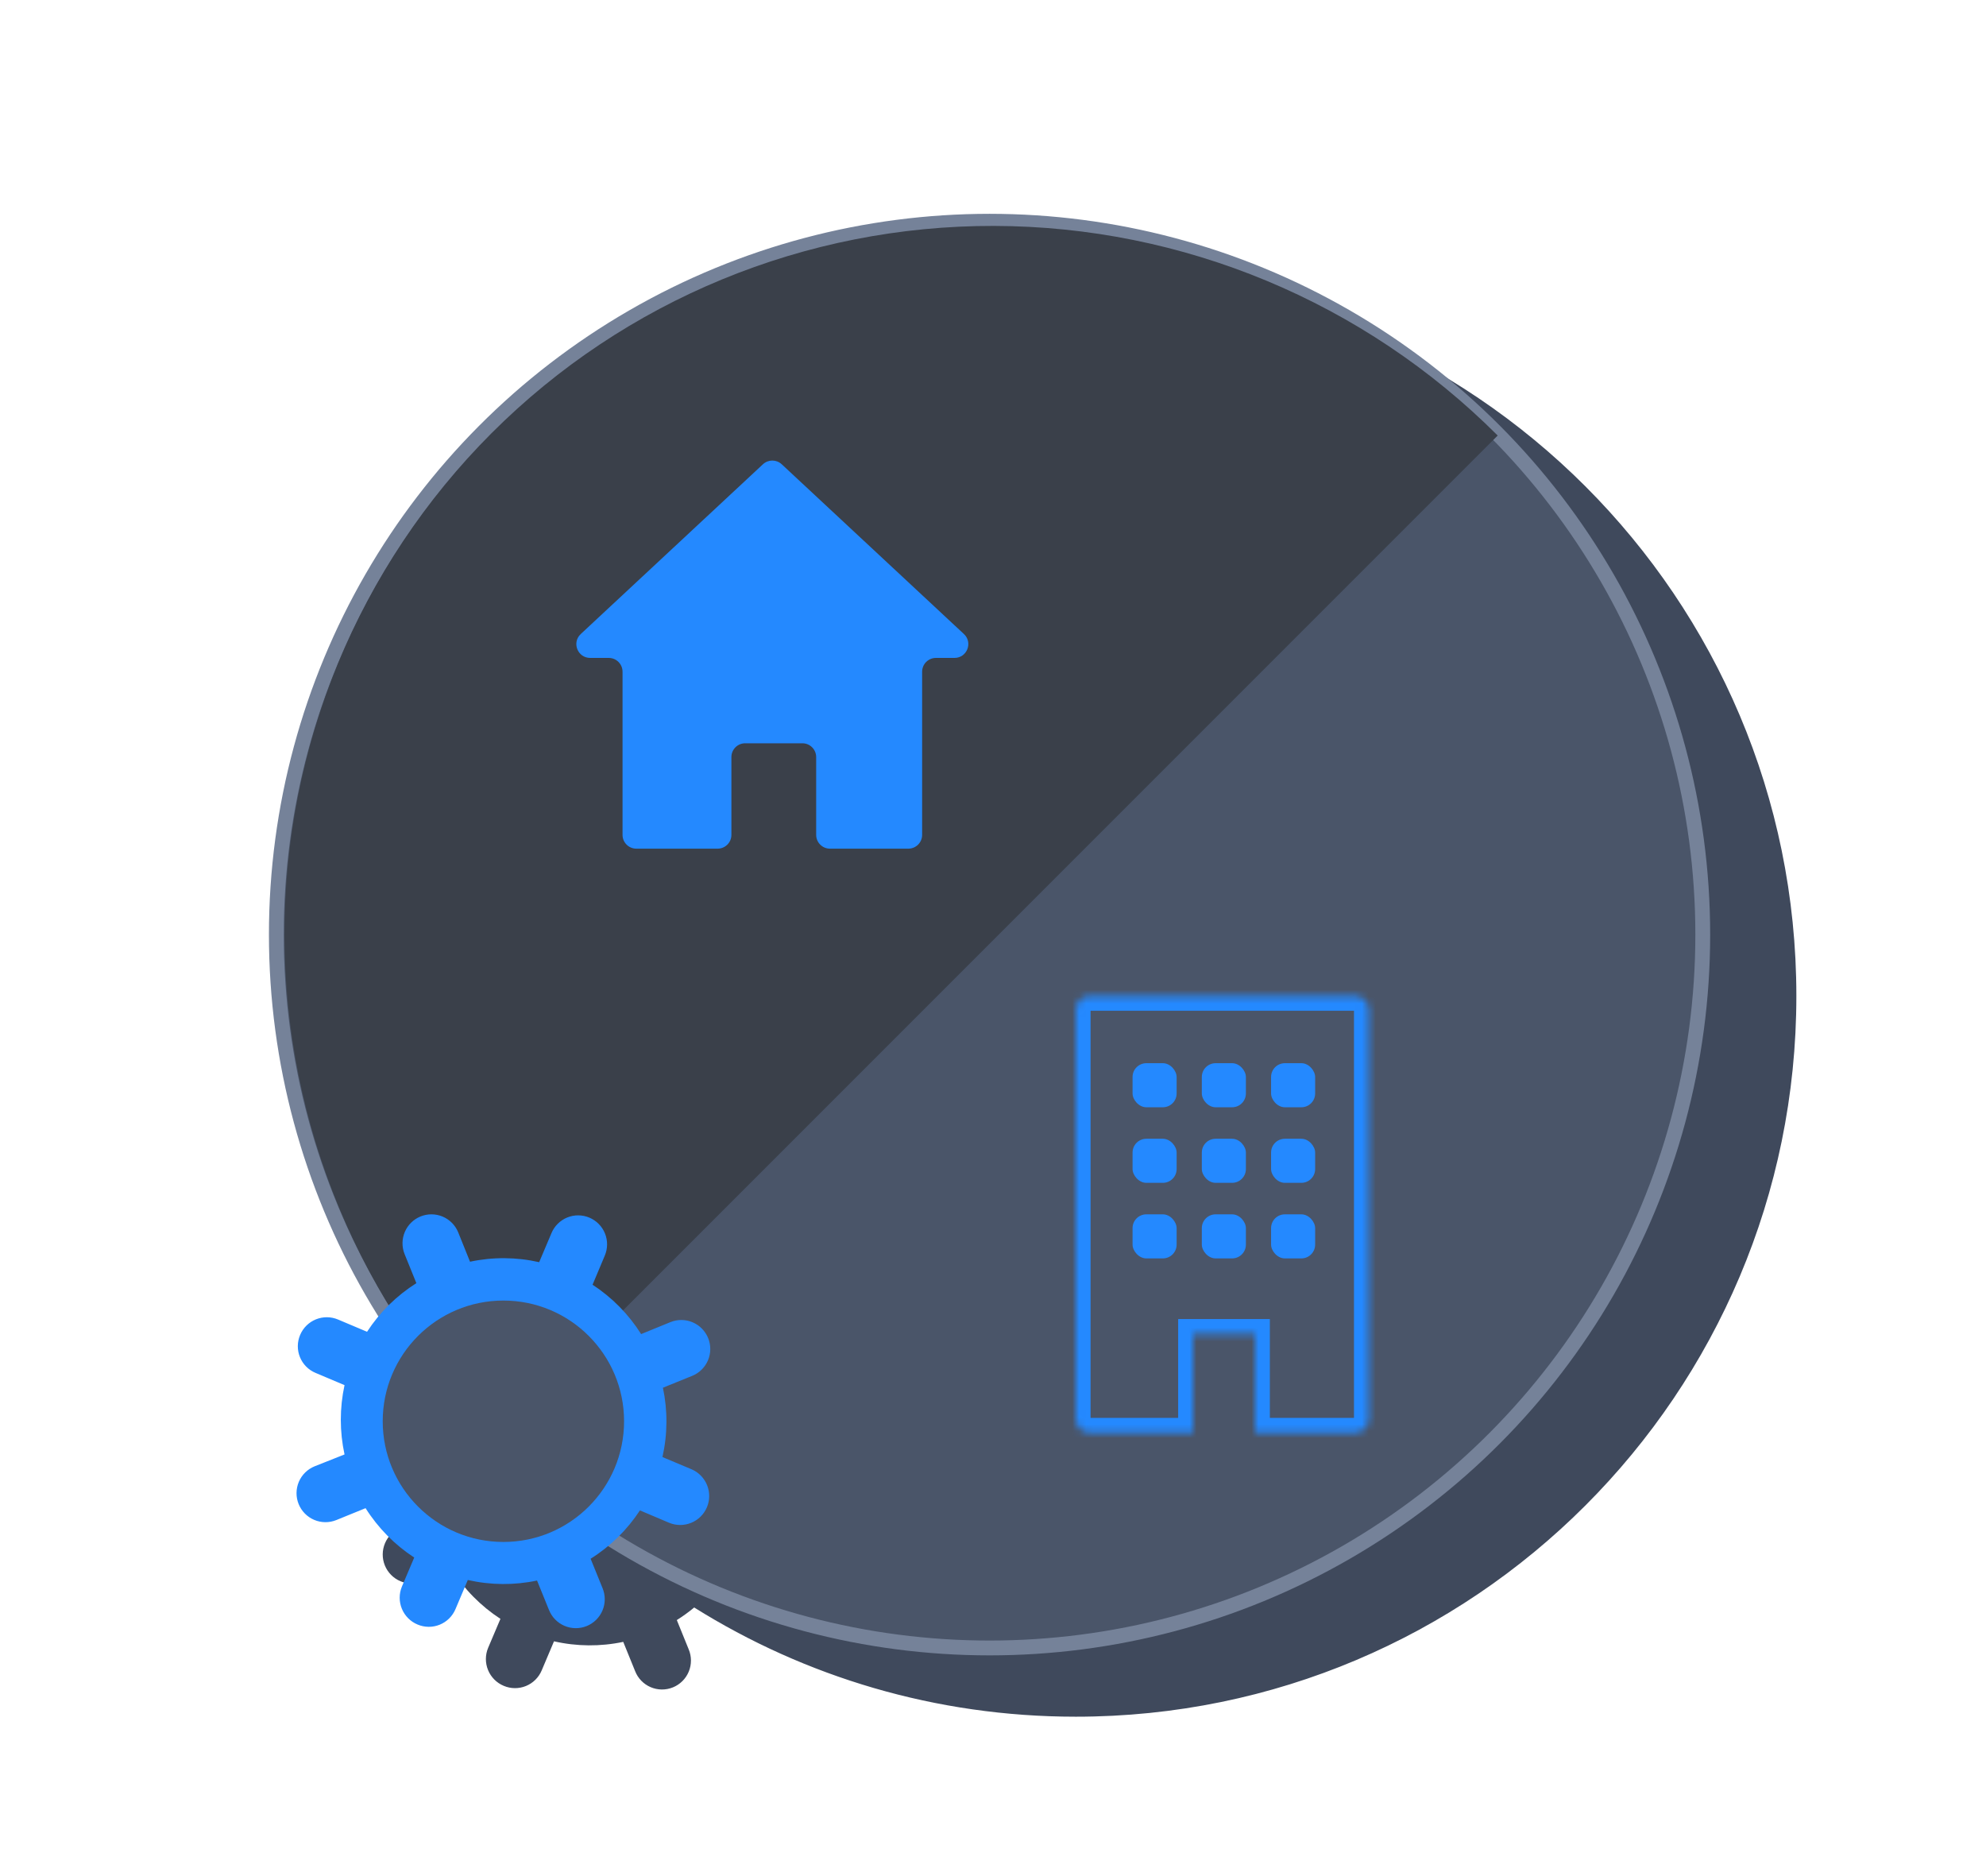 <svg width="288" height="272" viewBox="0 0 288 272" fill="none" xmlns="http://www.w3.org/2000/svg"><g clip-path="url(#clip0_4237_15701)"><g style="mix-blend-mode:lighten" filter="url(#filter0_f_4237_15701)"><circle cx="136.285" cy="107.891" r="69.785" fill="url(#paint0_radial_4237_15701)"/></g><g clip-path="url(#clip1_4237_15701)"><path fill-rule="evenodd" clip-rule="evenodd" d="M156 248.891C213.714 248.891 260.5 202.105 260.5 144.391C260.5 86.678 213.714 39.891 156 39.891C98.286 39.891 51.5 86.678 51.5 144.391C51.5 164.729 57.31 183.709 67.36 199.764C66.775 200.467 66.23 201.205 65.728 201.975L61.521 200.2C61.013 199.985 60.469 199.872 59.918 199.868C59.367 199.864 58.82 199.969 58.31 200.176C57.799 200.384 57.334 200.69 56.942 201.077C56.55 201.464 56.238 201.925 56.023 202.433C55.807 202.941 55.693 203.486 55.688 204.038C55.683 204.59 55.787 205.137 55.995 205.649C56.202 206.16 56.508 206.626 56.896 207.018C57.284 207.41 57.746 207.722 58.255 207.935L62.462 209.711C61.743 213.022 61.743 216.449 62.462 219.76L58.12 221.482C57.609 221.69 57.144 221.996 56.751 222.384C56.358 222.771 56.046 223.232 55.831 223.741C55.617 224.249 55.504 224.795 55.5 225.347C55.496 225.899 55.601 226.446 55.808 226.958C56.016 227.469 56.322 227.935 56.709 228.328C57.096 228.721 57.557 229.034 58.065 229.248C58.573 229.463 59.118 229.576 59.669 229.58C60.221 229.584 60.768 229.479 61.279 229.271L65.513 227.549C67.323 230.416 69.73 232.857 72.57 234.706L70.782 238.917C70.354 239.948 70.353 241.107 70.779 242.139C71.205 243.171 72.023 243.991 73.053 244.419C73.561 244.634 74.106 244.747 74.657 244.751C75.208 244.755 75.754 244.65 76.264 244.443C76.775 244.236 77.24 243.93 77.632 243.542C78.024 243.155 78.337 242.694 78.551 242.186L80.339 237.962C83.64 238.714 87.066 238.742 90.379 238.043L92.1 242.28C92.302 242.798 92.605 243.27 92.991 243.67C93.378 244.069 93.839 244.388 94.349 244.607C94.86 244.827 95.408 244.942 95.964 244.948C96.519 244.953 97.07 244.848 97.584 244.639C98.099 244.43 98.567 244.12 98.961 243.728C99.355 243.337 99.667 242.87 99.879 242.357C100.092 241.843 100.2 241.293 100.199 240.737C100.197 240.181 100.085 239.631 99.869 239.119L98.148 234.881C99.03 234.329 99.872 233.719 100.669 233.058C116.715 243.092 135.68 248.891 156 248.891Z" fill="#3F495C"/><circle cx="143.5" cy="135.5" r="103.426" fill="#4A5569" stroke="#758299" stroke-width="2.149"/><path d="M71.645 208.688C52.251 189.294 41.319 163.028 41.253 135.668C41.188 108.307 51.993 82.094 71.293 62.793C90.594 43.493 116.807 32.688 144.168 32.754C171.528 32.819 197.794 43.752 217.188 63.145C217.188 63.145 172.835 107.497 144.416 135.916C115.997 164.335 71.645 208.688 71.645 208.688Z" fill="#3A404A"/><rect x="156" y="139" width="40" height="62" fill="#4A5569"/><path d="M138.419 95.386C140.235 95.386 141.111 93.161 139.782 91.923L113.363 67.311C112.595 66.596 111.405 66.596 110.637 67.311L84.218 91.923C82.889 93.161 83.765 95.386 85.581 95.386H88.277C89.382 95.386 90.277 96.282 90.277 97.386V121.041C90.277 122.146 91.173 123.041 92.277 123.041H104.064C105.169 123.041 106.064 122.146 106.064 121.041V109.762C106.064 108.657 106.96 107.762 108.064 107.762H116.357C117.462 107.762 118.357 108.657 118.357 109.762V121.041C118.357 122.146 119.252 123.041 120.357 123.041H131.723C132.827 123.041 133.723 122.146 133.723 121.041V97.386C133.723 96.282 134.618 95.386 135.723 95.386H138.419Z" fill="#2489FF"/><mask id="path-7-inside-1_4237_15701" fill="white"><path fill-rule="evenodd" clip-rule="evenodd" d="M158 144.391C156.895 144.391 156 145.287 156 146.391V205.722C156 206.827 156.895 207.722 158 207.722H173V193.391H182V207.722H196.498C197.603 207.722 198.498 206.827 198.498 205.722V146.391C198.498 145.287 197.603 144.391 196.498 144.391H158Z"/></mask><path fill-rule="evenodd" clip-rule="evenodd" d="M158 144.391C156.895 144.391 156 145.287 156 146.391V205.722C156 206.827 156.895 207.722 158 207.722H173V193.391H182V207.722H196.498C197.603 207.722 198.498 206.827 198.498 205.722V146.391C198.498 145.287 197.603 144.391 196.498 144.391H158Z" fill="#4A5569"/><path d="M173 207.722V209.871H175.149V207.722H173ZM173 193.391V191.242H170.851V193.391H173ZM182 193.391H184.149V191.242H182V193.391ZM182 207.722H179.851V209.871H182V207.722ZM158.149 146.391C158.149 146.474 158.082 146.54 158 146.54V142.242C155.709 142.242 153.851 144.1 153.851 146.391H158.149ZM158.149 205.722V146.391H153.851V205.722H158.149ZM158 205.573C158.082 205.573 158.149 205.64 158.149 205.722H153.851C153.851 208.013 155.709 209.871 158 209.871V205.573ZM173 205.573H158V209.871H173V205.573ZM175.149 207.722V193.391H170.851V207.722H175.149ZM173 195.54H182V191.242H173V195.54ZM179.851 193.391V207.722H184.149V193.391H179.851ZM196.498 205.573H182V209.871H196.498V205.573ZM196.349 205.722C196.349 205.64 196.416 205.573 196.498 205.573V209.871C198.79 209.871 200.647 208.013 200.647 205.722H196.349ZM196.349 146.391V205.722H200.647V146.391H196.349ZM196.498 146.54C196.416 146.54 196.349 146.474 196.349 146.391H200.647C200.647 144.1 198.79 142.242 196.498 142.242V146.54ZM158 146.54H196.498V142.242H158V146.54Z" fill="#2489FF" mask="url(#path-7-inside-1_4237_15701)"/><rect x="164.238" y="154.144" width="6.391" height="6.391" rx="2" fill="#2489FF"/><rect x="174.282" y="154.144" width="6.391" height="6.391" rx="2" fill="#2489FF"/><rect x="184.325" y="154.144" width="6.391" height="6.391" rx="2" fill="#2489FF"/><rect x="164.238" y="165.1" width="6.391" height="6.391" rx="2" fill="#2489FF"/><rect x="164.238" y="176.057" width="6.391" height="6.391" rx="2" fill="#2489FF"/><rect x="174.282" y="165.1" width="6.391" height="6.391" rx="2" fill="#2489FF"/><rect x="174.282" y="176.057" width="6.391" height="6.391" rx="2" fill="#2489FF"/><rect x="184.325" y="165.1" width="6.391" height="6.391" rx="2" fill="#2489FF"/><rect x="184.325" y="176.057" width="6.391" height="6.391" rx="2" fill="#2489FF"/><path d="M60.553 235.528C61.061 235.743 61.606 235.856 62.157 235.86C62.708 235.864 63.254 235.759 63.764 235.552C64.275 235.344 64.74 235.038 65.132 234.651C65.524 234.264 65.837 233.803 66.051 233.295L67.839 229.071C71.14 229.823 74.566 229.851 77.879 229.151L79.6 233.389C79.802 233.907 80.105 234.379 80.491 234.778C80.878 235.178 81.339 235.496 81.849 235.716C82.36 235.935 82.908 236.051 83.464 236.056C84.019 236.062 84.57 235.957 85.084 235.748C85.599 235.538 86.067 235.229 86.461 234.837C86.855 234.445 87.167 233.979 87.379 233.465C87.592 232.952 87.7 232.401 87.698 231.846C87.697 231.29 87.585 230.74 87.369 230.228L85.648 225.99C88.509 224.197 90.949 221.806 92.799 218.981L97.019 220.77C98.046 221.2 99.201 221.204 100.232 220.783C101.262 220.362 102.084 219.55 102.517 218.524V218.524C102.947 217.497 102.953 216.343 102.535 215.312C102.117 214.281 101.309 213.457 100.286 213.021L96.065 211.246C96.813 207.94 96.836 204.511 96.132 201.196L100.38 199.474C101.412 199.055 102.235 198.243 102.669 197.216C103.102 196.189 103.111 195.032 102.692 193.999C102.273 192.966 101.461 192.142 100.435 191.708C99.409 191.274 98.253 191.266 97.221 191.685L92.974 193.42C91.168 190.555 88.766 188.114 85.93 186.263L87.705 182.039C87.919 181.531 88.032 180.986 88.036 180.435C88.04 179.883 87.936 179.336 87.728 178.825C87.521 178.314 87.215 177.849 86.828 177.457C86.442 177.064 85.981 176.752 85.474 176.537V176.537C84.966 176.322 84.421 176.209 83.87 176.205C83.319 176.201 82.773 176.306 82.262 176.513C81.752 176.721 81.287 177.027 80.895 177.414C80.502 177.801 80.19 178.262 79.976 178.77L78.188 182.994C74.89 182.246 71.469 182.223 68.161 182.927L66.427 178.622C65.999 177.605 65.187 176.798 64.168 176.376C63.149 175.954 62.005 175.95 60.984 176.366C59.962 176.781 59.146 177.583 58.71 178.597C58.275 179.611 58.256 180.756 58.658 181.784L60.379 186.035C57.516 187.842 55.076 190.246 53.228 193.084L49.021 191.308C48.513 191.093 47.969 190.981 47.418 190.977C46.867 190.973 46.32 191.077 45.81 191.285C45.299 191.492 44.834 191.798 44.442 192.185C44.05 192.573 43.738 193.033 43.523 193.542V193.542C43.307 194.049 43.193 194.595 43.188 195.147C43.183 195.699 43.287 196.246 43.495 196.757C43.702 197.269 44.008 197.734 44.396 198.127C44.784 198.519 45.246 198.831 45.755 199.044L49.962 200.82C49.243 204.131 49.243 207.558 49.962 210.869L45.62 212.591C45.109 212.798 44.644 213.105 44.251 213.492C43.858 213.88 43.546 214.341 43.331 214.849C43.117 215.358 43.004 215.903 43 216.455C42.996 217.007 43.101 217.555 43.308 218.066C43.516 218.578 43.822 219.043 44.209 219.436C44.596 219.829 45.057 220.142 45.565 220.357C46.073 220.572 46.618 220.685 47.169 220.689C47.721 220.692 48.268 220.588 48.779 220.38L53.013 218.658C54.823 221.524 57.23 223.966 60.069 225.815L58.282 230.026C57.854 231.057 57.853 232.216 58.279 233.248C58.705 234.279 59.523 235.1 60.553 235.528ZM66.36 221.779C63.245 220.462 60.591 218.25 58.733 215.423C56.874 212.596 55.895 209.281 55.918 205.896C55.942 202.512 56.968 199.211 58.866 196.411C60.764 193.61 63.449 191.436 66.582 190.162C69.715 188.889 73.154 188.574 76.466 189.257C79.778 189.94 82.813 191.59 85.187 194C87.562 196.409 89.169 199.469 89.806 202.792C90.443 206.116 90.082 209.554 88.767 212.672C87 216.851 83.648 220.158 79.446 221.866C75.245 223.574 70.538 223.543 66.36 221.779V221.779Z" fill="#2489FF"/><circle cx="73" cy="206.057" r="17.5" fill="#4A5569"/></g></g><defs><filter id="filter0_f_4237_15701" x="-3.5" y="-31.894" width="279.57" height="279.57" filterUnits="userSpaceOnUse" color-interpolation-filters="sRGB"><feFlood flood-opacity="0" result="BackgroundImageFix"/><feBlend mode="normal" in="SourceGraphic" in2="BackgroundImageFix" result="shape"/><feGaussianBlur stdDeviation="35" result="effect1_foregroundBlur_4237_15701"/></filter><radialGradient id="paint0_radial_4237_15701" cx="0" cy="0" r="1" gradientUnits="userSpaceOnUse" gradientTransform="translate(135.941 100.328) rotate(85.38) scale(68.288)"><stop stop-color="#328EFB"/><stop offset="0" stop-color="#2187FF"/><stop offset="1" stop-color="#4E596E"/></radialGradient><clipPath id="clip0_4237_15701"><rect width="288" height="272" fill="white"/></clipPath><clipPath id="clip1_4237_15701"><rect width="224" height="227" fill="white" transform="translate(39 31)"/></clipPath></defs></svg>